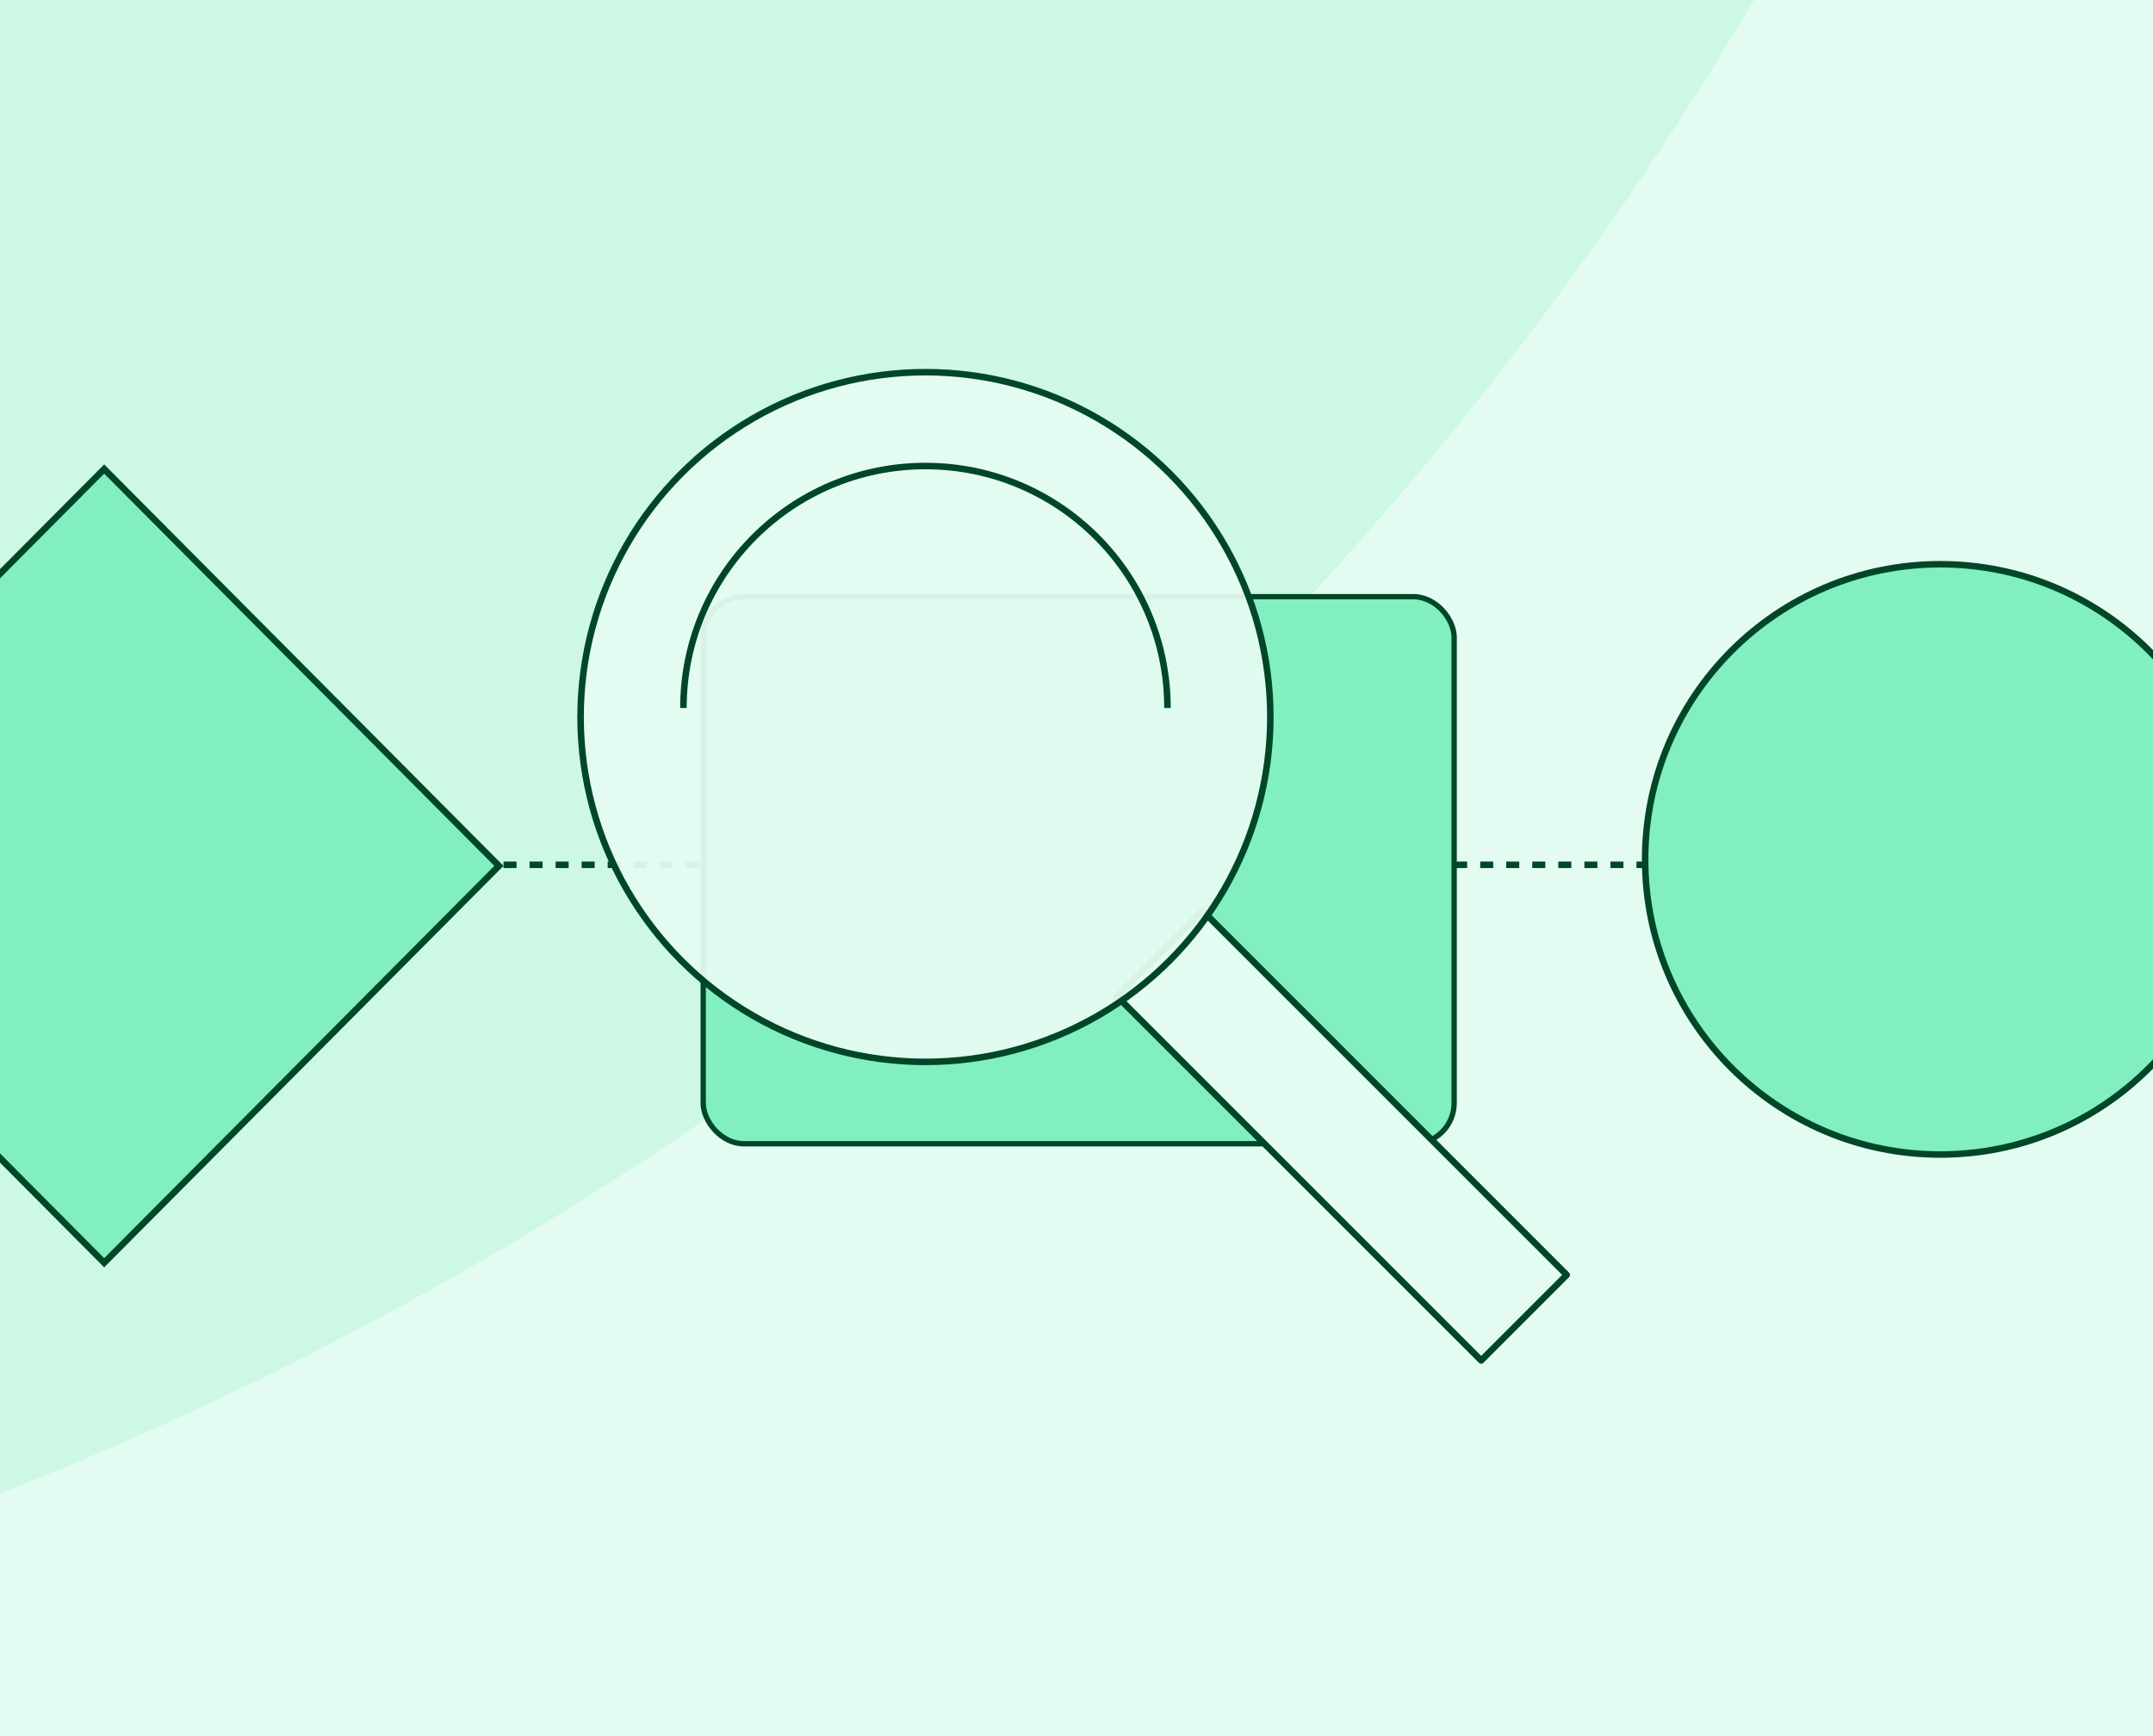 <svg width="496" height="400" viewBox="0 0 496 400" fill="none" xmlns="http://www.w3.org/2000/svg">
<rect x="0" y="0" width="496" height="400" fill="#808080" stroke="none"/>
<g clip-path="url(#clip0_4491_7149)">
<rect width="496" height="400" fill="#E4FBF1"/>
<g opacity="0.5" clip-path="url(#clip1_4491_7149)">
<g opacity="0.5">
<path d="M1357.26 399.801C1349.23 400.035 1341.16 400.153 1333.07 400.153C882.718 400.153 517.633 35.068 517.633 -415.287C517.633 -423.379 517.751 -431.443 517.985 -439.478C981.421 -439.287 1357.07 -63.635 1357.26 399.801Z" fill="#81EFC0"/>
<path d="M1357.26 400.505C1349.23 400.271 1341.16 400.153 1333.07 400.153C882.718 400.153 517.633 765.238 517.633 1215.59C517.633 1223.68 517.751 1231.75 517.985 1239.78C981.422 1239.59 1357.07 863.941 1357.26 400.505Z" fill="#81EFC0"/>
<path d="M517.281 1239.78C517.515 1231.75 517.633 1223.68 517.633 1215.59C517.633 765.34 152.715 400.319 -297.499 400.153C152.715 399.987 517.633 34.965 517.633 -415.287C517.633 -423.379 517.515 -431.443 517.281 -439.478C53.845 -439.288 -321.808 -63.635 -321.998 399.801C-314.065 400.032 -306.103 400.15 -298.114 400.153C-306.103 400.156 -314.065 400.274 -321.998 400.505C-321.808 863.942 53.845 1239.59 517.281 1239.78Z" fill="#81EFC0"/>
</g>
<path d="M518.627 -415.118C518.627 35.237 883.712 400.322 1334.07 400.322C883.712 400.322 518.627 765.407 518.627 1215.76C518.627 765.51 153.708 400.489 -296.506 400.323C153.708 400.157 518.627 35.135 518.627 -415.118Z" fill="#E4FBF1"/>
</g>
<rect x="162" y="137.479" width="173" height="126.043" rx="9.363" fill="#81EFC0" stroke="#004628" stroke-width="1.227"/>
<path d="M114.941 199.499L24 290.936L-66.942 199.499L24 108.063L114.941 199.499Z" fill="#81EFC0" stroke="#004628" stroke-width="1.5"/>
<path fill-rule="evenodd" clip-rule="evenodd" d="M515 198C515 235.555 484.555 266 447 266C409.445 266 379 235.555 379 198C379 160.445 409.445 130 447 130C484.555 130 515 160.445 515 198Z" fill="#81EFC0"/>
<path d="M515 198C515 235.555 484.555 266 447 266C409.445 266 379 235.555 379 198C379 160.445 409.445 130 447 130C484.555 130 515 160.445 515 198" stroke="#004628" stroke-width="1.5"/>
<line x1="116" y1="199.25" x2="162" y2="199.25" stroke="#004628" stroke-width="1.5" stroke-dasharray="3 3"/>
<line x1="335" y1="199.25" x2="379" y2="199.25" stroke="#004628" stroke-width="1.5" stroke-dasharray="3 3"/>
<rect x="257.317" y="229.539" width="27.878" height="118.668" transform="rotate(-45 257.317 229.539)" fill="#E4FBF1" stroke="#004628" stroke-width="1.5" stroke-linejoin="round"/>
<circle cx="213.204" cy="165.204" r="79.454" fill="#E4FBF1" fill-opacity="0.95" stroke="#004628" stroke-width="1.5"/>
<path d="M268.957 163.127C268.957 132.334 243.994 107.372 213.202 107.372C182.41 107.372 157.447 132.334 157.447 163.127" stroke="#004628" stroke-width="1.5"/>
</g>
<defs>
<clipPath id="clip0_4491_7149">
<rect width="496" height="400" fill="white"/>
</clipPath>
<clipPath id="clip1_4491_7149">
<rect width="1679.74" height="1734.31" fill="white" transform="translate(-322 -467)"/>
</clipPath>
</defs>
</svg>
